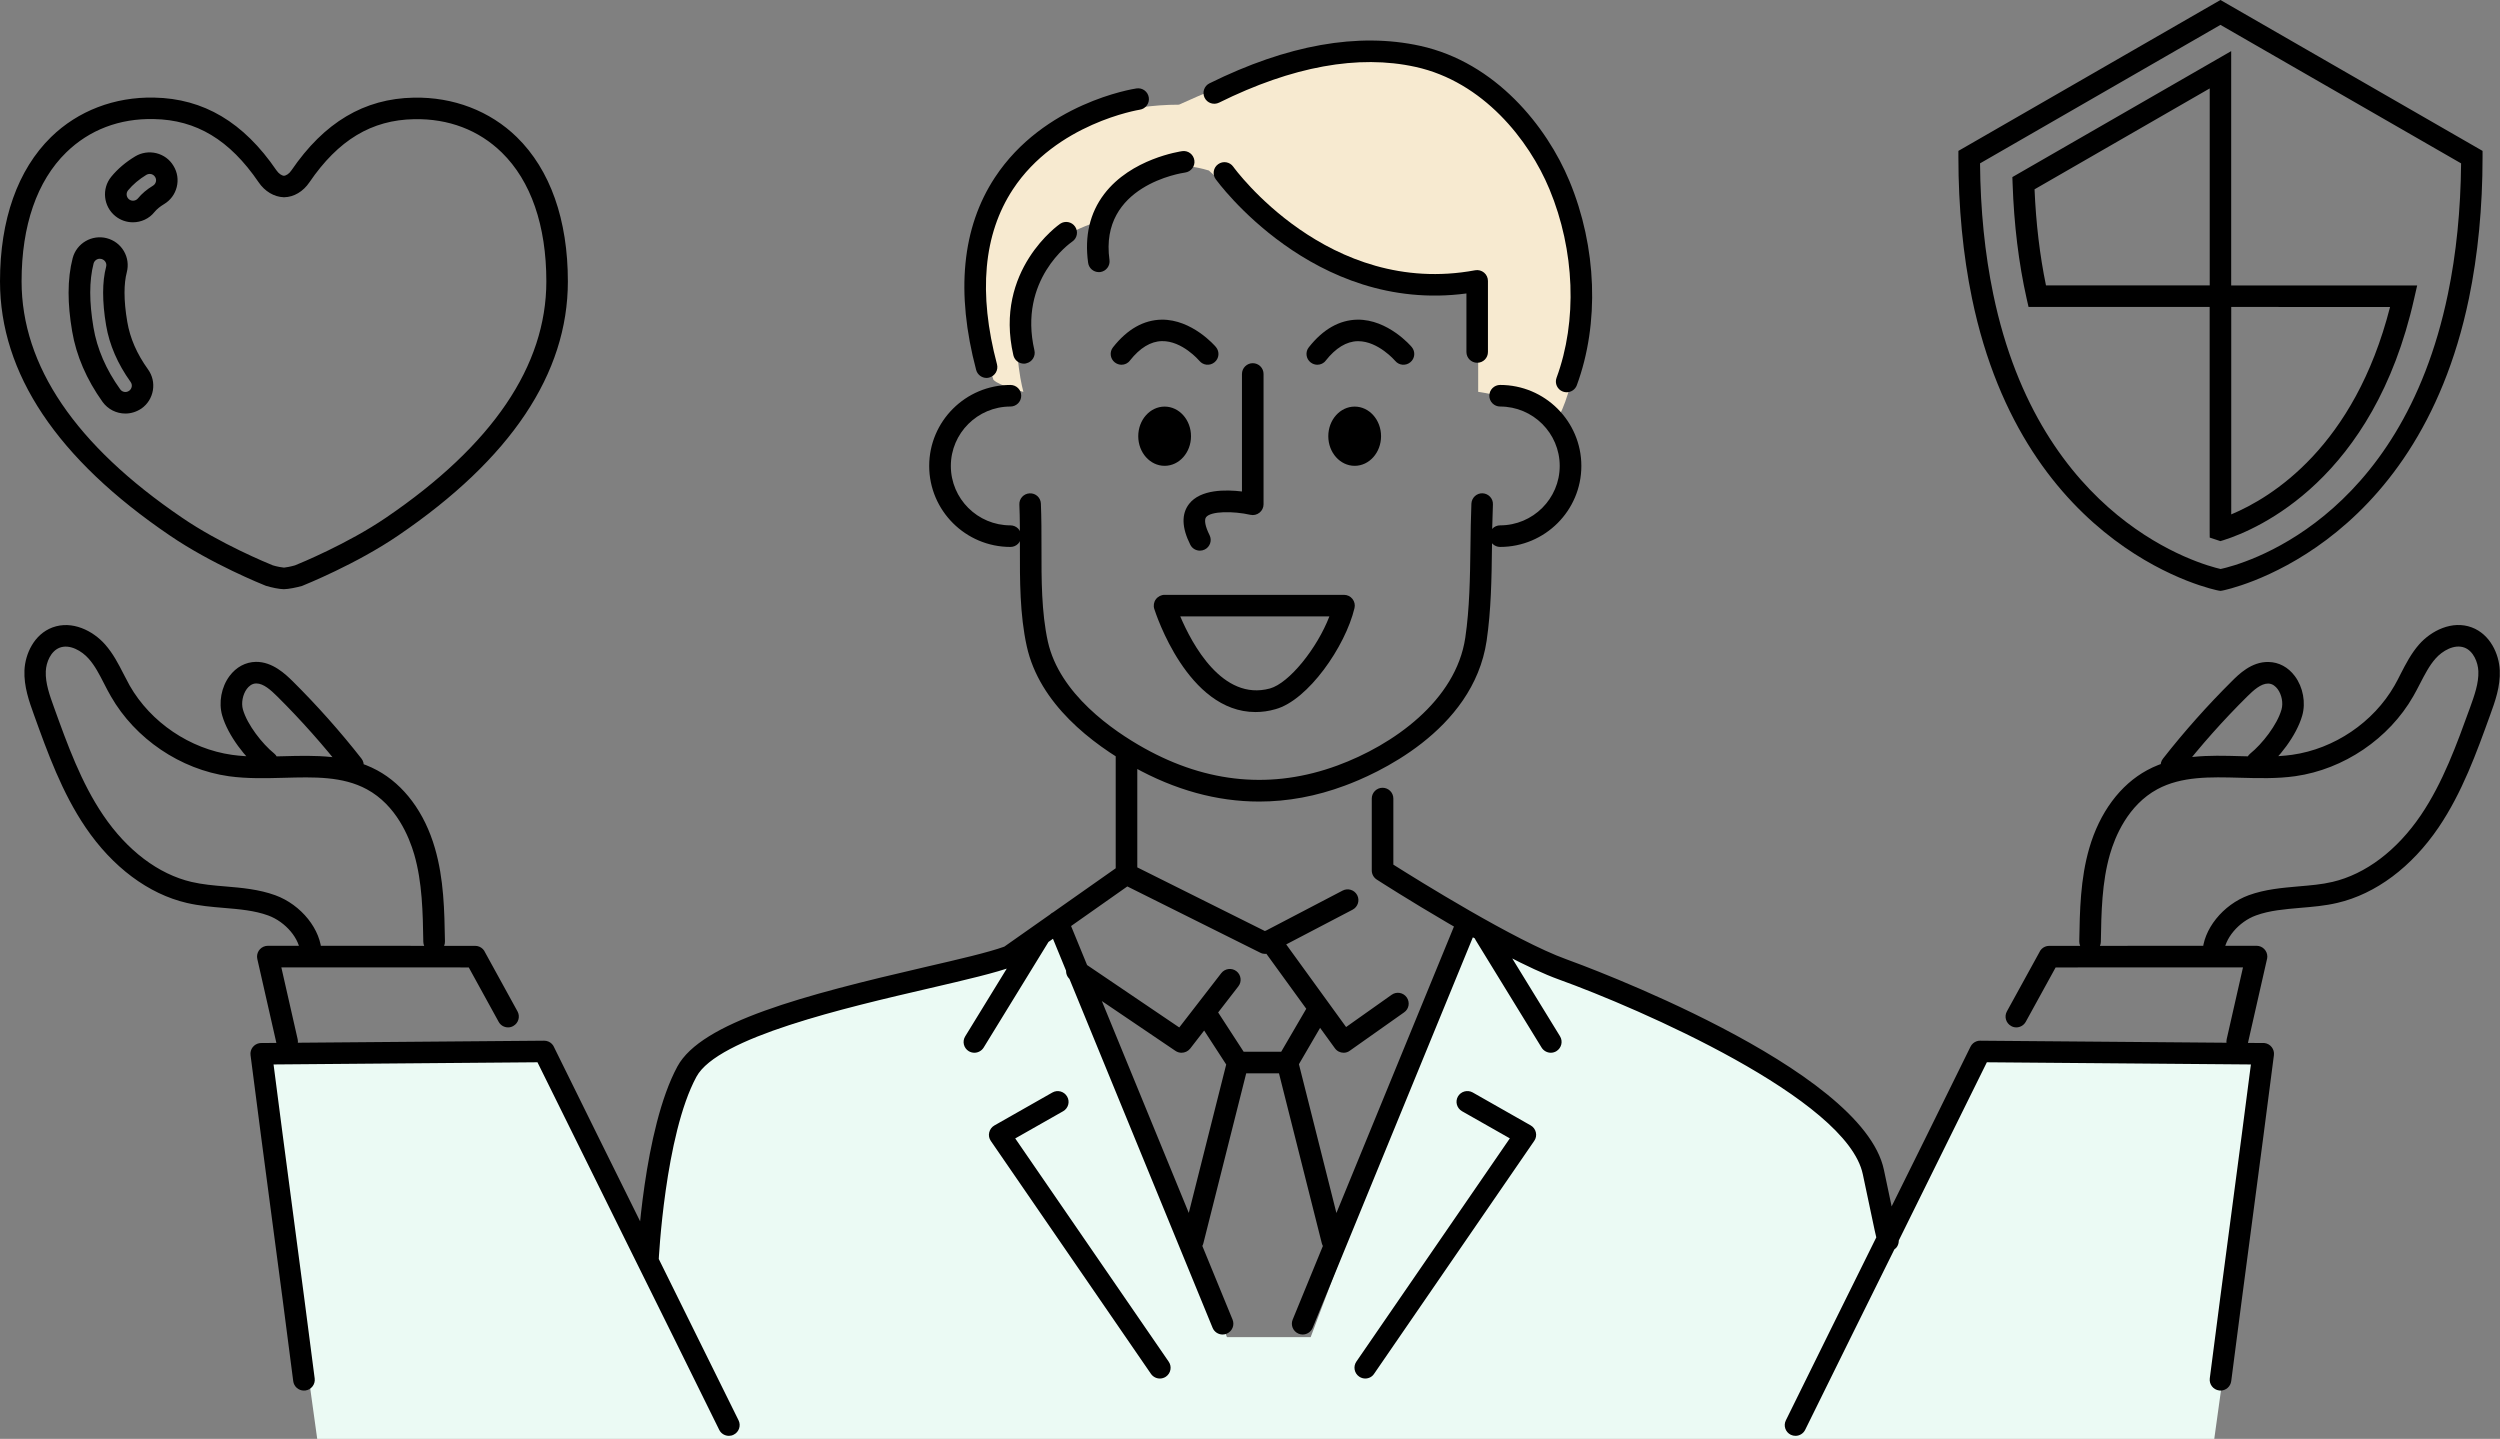 <svg xmlns="http://www.w3.org/2000/svg" width="417" height="240" viewBox="0 0 417 240" enable-background="new 0 0 417 240"><rect x="0" y="0" width="417" height="240" fill="#808080" stroke="none"/><style type="text/css">.st0{fill:#F7EAD0;} .st1{fill:#EBFAF4;} .st2{fill:#FFFFFF;stroke:#000000;stroke-width:3.997;stroke-linecap:round;stroke-linejoin:round;stroke-miterlimit:10;}</style><g id="レイヤー_2"><path class="st0" d="M170.7 65.36s-6.99-24.95 14.97-28.94c1-4.99 5.99-10.98 15.97-7.98 8.98 7.98 11.98 17.96 44.92 17.96v18.96s7.99 1 12.98 4.99c5.99-9.98 6.99-41.91-6.99-51.89-13.97-9.98-22.96-15.97-55.9-1-16.97 0-42.92 9.98-30.94 45.9.99 1.01 4.99 2 4.99 2z"/><path class="st1" d="M52.91 240l-8.98-64.86s45.92-2 46.92 0 17.97 36.92 17.97 36.92 1-32.93 8.98-36.92l51.91-15.97 7.99-5.99 26.95 69.85h13.97l25.95-68.86 37.93 16.96s28.95 11.98 29.95 26.94c1 7.98 1 10.98 1 10.98l16.97-33.93h47.91l-8.99 64.88h-316.43z"/></g><g id="レイヤー_1"><path class="st2" d="M174.28 94.28"/><path d="M246.4 60.51c-.99 0-1.8-.8-1.8-1.8v-9.76c-25.58 3.41-41.65-18.84-41.83-19.07-.58-.81-.38-1.94.43-2.5.81-.58 1.94-.38 2.51.43.15.22 15.85 21.83 40.35 17.27.52-.1 1.07.05 1.48.39.41.34.65.85.65 1.39v11.84c.01 1-.79 1.81-1.79 1.81zm-77.86 30.72c-7.47 0-13.55-6.06-13.55-13.51 0-7.46 6.08-13.51 13.55-13.51.99 0 1.8.8 1.8 1.8 0 .99-.81 1.8-1.8 1.8-5.48 0-9.94 4.45-9.94 9.91 0 5.47 4.46 9.91 9.94 9.91.99 0 1.8.8 1.8 1.8s-.81 1.8-1.8 1.8zm81.68 0c-.99 0-1.8-.8-1.8-1.8 0-.99.81-1.8 1.8-1.8 5.48 0 9.94-4.45 9.94-9.91 0-5.47-4.46-9.91-9.94-9.91-.99 0-1.8-.8-1.8-1.8 0-.99.81-1.8 1.8-1.8 7.47 0 13.55 6.06 13.55 13.51s-6.08 13.51-13.55 13.51zm-30.49-30.39c-.39 0-.78-.13-1.12-.39-.78-.61-.92-1.75-.3-2.52 2.38-3.02 5.11-4.56 8.11-4.61 5.08-.06 8.91 4.38 9.06 4.57.64.77.54 1.9-.23 2.53-.77.64-1.89.54-2.53-.22-.03-.04-2.83-3.29-6.18-3.29h-.09c-1.86.04-3.65 1.13-5.32 3.24-.33.45-.86.69-1.4.69zm-32.66 0c-.39 0-.78-.13-1.12-.39-.78-.61-.92-1.75-.3-2.52 2.38-3.02 5.11-4.56 8.11-4.61 5.07-.06 8.91 4.38 9.06 4.57.64.77.54 1.9-.23 2.53-.77.64-1.89.54-2.53-.23-.05-.06-2.88-3.37-6.27-3.29-1.86.04-3.65 1.13-5.32 3.24-.34.46-.86.7-1.4.7zm13.08 31.01c-.66 0-1.3-.36-1.61-.99-1.43-2.85-1.5-5.14-.19-6.82 1.91-2.44 6.12-2.39 8.81-2.06v-19.6c0-.99.81-1.8 1.8-1.8s1.8.8 1.8 1.8v21.74c0 .55-.25 1.06-.68 1.4s-.98.47-1.52.35c-2.85-.64-6.58-.63-7.38.39-.36.46-.14 1.58.57 2.99.45.89.09 1.97-.8 2.41-.25.12-.53.19-.8.19zm9.26 26.92c-11.32 0-16.63-16.44-16.88-17.21-.17-.55-.07-1.14.27-1.6s.88-.74 1.45-.74h29.93c.55 0 1.07.25 1.41.68.34.43.47 1 .34 1.53-1.53 6.42-7.75 15.37-13.17 16.86-1.16.34-2.28.48-3.35.48zm-12.54-15.95c1.95 4.59 7.03 14.17 14.95 12.02 3.22-.89 7.88-6.71 9.92-12.02h-24.87z"/><ellipse cx="225.96" cy="72.76" rx="4.4" ry="4.94"/><ellipse cx="194.26" cy="72.76" rx="4.4" ry="4.94"/><path d="M261.32 65.43c-.21 0-.41-.04-.62-.11-.94-.34-1.41-1.38-1.07-2.3 3.5-9.49 3.06-21.25-1.18-31.46-3.42-8.24-11.09-17.93-22.34-20.4-9.52-2.1-20.55-.09-32.77 5.96-.89.44-1.97.08-2.41-.81-.44-.89-.08-1.97.81-2.41 12.98-6.42 24.8-8.53 35.15-6.25 12.6 2.77 21.12 13.46 24.89 22.54 4.58 11.02 5.04 23.76 1.23 34.08-.27.71-.95 1.16-1.69 1.16zm-51.3 68.27c-7.04 0-14.04-1.93-20.93-5.76-6.96-3.88-15.71-10.53-17.83-20.16-1.16-5.27-1.15-10.96-1.14-16.46 0-2.49.01-4.84-.09-7.16-.05-.99.73-1.83 1.72-1.87 1.01-.05 1.84.73 1.87 1.72.1 2.39.1 4.89.1 7.31-.01 5.31-.01 10.8 1.06 15.68 1.94 8.76 10.9 14.91 16.07 17.79 10.57 5.9 21.42 6.87 32.22 2.9 9.29-3.41 19.78-10.81 21.34-21.32.72-4.86.79-10.04.86-15.05.03-2.41.06-4.9.16-7.32.05-.99.88-1.76 1.87-1.72.99.05 1.77.88 1.72 1.87-.1 2.37-.14 4.84-.16 7.21-.06 5.12-.14 10.42-.89 15.52-2.26 15.18-18.69 22.34-23.67 24.17-4.75 1.77-9.53 2.65-14.28 2.65zm-101.97 78.41h-.09c-.99-.05-1.77-.89-1.71-1.88.05-.89 1.1-21.92 6.74-32.34 4.01-7.4 21.07-11.89 41.3-16.58 5.68-1.31 10.62-2.46 13.23-3.41l18.58-13.07v-19.67c0-.99.81-1.8 1.8-1.8s1.8.8 1.8 1.8v20.6c0 .59-.29 1.13-.77 1.47l-19.53 13.75c-.13.09-.26.15-.4.21-2.78 1.05-7.93 2.25-13.9 3.64-14.09 3.27-35.39 8.2-38.94 14.78-5.25 9.69-6.3 30.59-6.3 30.8-.06.95-.86 1.7-1.81 1.7zm206.74-3.37c-1.32 0-1.61-1.29-2.08-3.45-.36-1.63-.96-4.48-1.99-9.41-2.63-12.62-37.47-27.73-50.67-32.49-10-3.6-29.58-16.14-30.41-16.68-.51-.33-.83-.9-.83-1.51v-12c0-.99.81-1.8 1.8-1.8s1.8.8 1.8 1.8v11.02c3.87 2.45 20.36 12.73 28.86 15.79 2.02.73 49.4 17.97 52.97 35.14 1.79 8.63 2.26 10.64 2.38 11.1l.05-.01c.33 1.96-.98 2.37-1.4 2.45-.17.04-.34.05-.48.05zm-103.76-49.63c-.28 0-.55-.06-.8-.19l-23.15-11.54c-.89-.44-1.25-1.52-.81-2.41.44-.89 1.52-1.25 2.41-.8l22.33 11.14 12.94-6.76c.88-.46 1.97-.12 2.43.76.46.88.12 1.96-.77 2.43l-13.75 7.19c-.25.1-.54.18-.83.18zm-13.95 16.49c-.35 0-.7-.1-1.01-.31l-17.46-11.82c-.82-.56-1.04-1.67-.48-2.49.56-.82 1.68-1.04 2.5-.48l16.07 10.88 7.01-9.06c.61-.78 1.74-.93 2.53-.32.78.6.93 1.74.32 2.52l-8.04 10.39c-.36.45-.9.69-1.44.69zm6.85 47c-.71 0-1.38-.42-1.67-1.12l-27.49-67c-.38-.92.06-1.97.98-2.35.92-.38 1.97.06 2.35.98l27.49 67c.38.92-.06 1.97-.98 2.35-.22.1-.45.14-.68.14zm-4.95-13.85c-.14 0-.3-.02-.44-.05-.96-.24-1.55-1.22-1.31-2.18l7.3-28.96-4.88-7.52c-.54-.84-.31-1.94.53-2.49.84-.54 1.95-.31 2.49.53l5.31 8.18c.27.42.36.94.23 1.41l-7.49 29.72c-.2.82-.93 1.36-1.74 1.36zm-5.51 21.19c-.58 0-1.13-.27-1.49-.78l-26.71-38.85c-.29-.41-.39-.93-.27-1.42.12-.49.42-.91.86-1.16l9.68-5.5c.86-.49 1.96-.19 2.46.68.5.86.19 1.96-.68 2.45l-7.98 4.53 25.6 37.24c.57.82.35 1.94-.47 2.5-.3.2-.65.31-1 .31zm-30.94-54.34c-.32 0-.65-.09-.94-.26-.85-.52-1.12-1.63-.59-2.48l11-17.93c.52-.85 1.63-1.12 2.48-.59.85.52 1.12 1.63.59 2.48l-11.01 17.94c-.34.53-.93.84-1.53.84zm61.59 0c-.56 0-1.11-.26-1.46-.75l-12.27-16.92c-.59-.8-.41-1.93.41-2.51.8-.59 1.93-.41 2.51.41l11.22 15.48 7.6-5.38c.81-.58 1.94-.38 2.51.43s.39 1.94-.43 2.5l-9.06 6.4c-.3.23-.67.34-1.03.34zm-6.84 47c-.23 0-.46-.05-.68-.14-.92-.38-1.36-1.43-.98-2.35l27.49-67c.38-.92 1.43-1.36 2.35-.98.92.38 1.36 1.43.98 2.35l-27.49 67c-.3.71-.97 1.12-1.67 1.12zm4.95-13.85c-.8 0-1.54-.54-1.75-1.36l-7.49-29.72c-.12-.46-.05-.94.19-1.34l4.77-8.18c.5-.86 1.6-1.15 2.46-.65.86.5 1.15 1.6.65 2.46l-4.4 7.55 7.31 29.01c.24.96-.34 1.94-1.31 2.18-.14.04-.29.05-.43.05zm5.5 21.19c-.35 0-.7-.1-1.02-.32-.82-.56-1.03-1.68-.47-2.5l25.6-37.24-7.98-4.53c-.86-.5-1.17-1.58-.68-2.45.5-.86 1.59-1.16 2.46-.68l9.68 5.5c.44.25.75.67.86 1.16.12.49.02 1.01-.27 1.42l-26.71 38.85c-.33.51-.89.79-1.47.79zm30.95-54.34c-.6 0-1.2-.31-1.54-.86l-11.01-17.94c-.52-.85-.25-1.95.59-2.48.85-.52 1.95-.25 2.48.59l11.01 17.94c.52.85.25 1.95-.59 2.48-.29.18-.62.27-.94.27zm-43.95 3.43h-8.26c-.99 0-1.8-.8-1.8-1.8 0-.99.81-1.8 1.8-1.8h8.26c.99 0 1.8.8 1.8 1.8s-.8 1.8-1.8 1.8zm-162.84-18.2c-.98 0-1.78-.78-1.8-1.76-.05-2.46-2.45-5.31-5.36-6.37-2.29-.83-4.76-1.04-7.39-1.26-2.03-.17-4.12-.35-6.18-.83-6.4-1.49-12.4-5.98-16.9-12.62-3.93-5.81-6.3-12.39-8.59-18.75-.8-2.21-1.7-4.73-1.59-7.43.12-2.74 1.61-6.01 4.67-7.15 3.28-1.22 6.77.55 8.79 2.85 1.32 1.5 2.21 3.22 3.06 4.89.34.67.68 1.32 1.04 1.97 3.51 6.13 10.05 10.55 17.06 11.54 2.75.39 5.71.31 8.57.23 5.29-.14 10.75-.29 15.63 2.34 4.5 2.43 7.93 7.05 9.65 13.01 1.49 5.13 1.58 10.42 1.67 15.54.02.99-.77 1.81-1.77 1.83h-.04c-.98 0-1.78-.78-1.8-1.76-.08-4.88-.17-9.93-1.52-14.6-.85-2.91-2.99-8.19-7.91-10.85-4.03-2.18-8.78-2.05-13.82-1.91-3.02.08-6.13.16-9.18-.26-8.09-1.14-15.63-6.25-19.68-13.33-.4-.69-.77-1.4-1.13-2.11-.79-1.54-1.53-2.99-2.57-4.16-1.16-1.32-3.17-2.47-4.83-1.85-1.5.57-2.27 2.44-2.33 3.94-.09 1.99.66 4.05 1.38 6.05 2.22 6.15 4.51 12.52 8.19 17.95 3.99 5.9 9.22 9.85 14.74 11.14 1.81.42 3.67.59 5.66.75 2.75.23 5.57.48 8.31 1.47 4.33 1.58 7.66 5.74 7.73 9.68.02.99-.77 1.81-1.77 1.83l.01-.01zm69.69 78.67c-.67 0-1.31-.37-1.62-1.01-4.84-9.84-10.12-20.5-15.4-31.15-5.28-10.66-10.56-21.32-15.41-31.16-.44-.89-.07-1.97.82-2.4.89-.44 1.97-.07 2.41.82 4.84 9.84 10.12 20.5 15.4 31.15 5.28 10.66 10.56 21.32 15.41 31.16.44.89.07 1.97-.82 2.4-.25.13-.52.19-.79.19zm-78-61.93c-.99 0-1.79-.79-1.8-1.78-.01-.99.79-1.8 1.78-1.81l47.19-.39h.02c.99 0 1.79.79 1.8 1.78.01.99-.79 1.8-1.78 1.81l-47.19.39h-.02zm7.11 54.38c-.89 0-1.67-.67-1.78-1.58-1.15-9.06-2.38-18.27-3.56-27.17-1.18-8.91-2.4-18.13-3.56-27.2-.13-.98.57-1.88 1.56-2.01.98-.13 1.89.57 2.02 1.56 1.16 9.06 2.38 18.28 3.56 27.19s2.4 18.12 3.56 27.19c.13.98-.57 1.88-1.56 2.01l-.24.01zm34.06-60.58c-.64 0-1.25-.33-1.58-.94l-5.49-9.99c-.48-.87-.16-1.96.71-2.44s1.96-.16 2.44.71l5.49 9.99c.48.87.16 1.96-.71 2.44-.27.16-.56.23-.86.23zm-5.49-10l-34.58-.01c-.99 0-1.8-.8-1.8-1.8 0-.99.81-1.8 1.8-1.8l34.58.01c.99 0 1.8.8 1.8 1.8s-.81 1.8-1.8 1.8zm-31.36 14.17c-.82 0-1.57-.57-1.76-1.4l-3.22-14.18c-.22-.97.39-1.94 1.36-2.15.97-.22 1.94.39 2.15 1.36l3.22 14.18c.22.97-.39 1.94-1.36 2.15-.12.03-.26.04-.39.04zm10.96-46.09c-.53 0-1.06-.23-1.42-.69-3.45-4.4-7.21-8.64-11.19-12.59-1.06-1.05-2.29-2.17-3.49-2.17h-.03c-.74.01-1.25.5-1.56.91-.69.94-.96 2.35-.65 3.44.73 2.54 3.22 5.72 5.21 7.33.77.62.89 1.76.27 2.53-.63.77-1.77.89-2.53.27-2.45-1.98-5.44-5.76-6.41-9.14-.62-2.16-.14-4.74 1.22-6.57 1.12-1.5 2.67-2.34 4.4-2.37 2.78-.04 4.96 2.08 6.12 3.21 4.08 4.05 7.95 8.4 11.49 12.92.61.78.48 1.91-.31 2.52-.34.27-.73.4-1.12.4zm310.32 31.38h-.04c-.99-.02-1.78-.84-1.77-1.83.07-3.94 3.4-8.1 7.73-9.68 2.73-.99 5.57-1.23 8.31-1.47 1.98-.17 3.85-.32 5.66-.75 5.51-1.29 10.75-5.25 14.74-11.14 3.68-5.44 5.97-11.79 8.2-17.95.72-2 1.46-4.06 1.38-6.05-.06-1.5-.83-3.38-2.33-3.94-1.66-.62-3.67.52-4.83 1.85-1.03 1.17-1.77 2.62-2.57 4.16-.37.71-.73 1.42-1.13 2.11-4.05 7.08-11.59 12.18-19.68 13.33-3.04.43-6.16.34-9.18.26-5.03-.14-9.79-.26-13.82 1.91-4.92 2.66-7.07 7.94-7.91 10.85-1.35 4.67-1.44 9.72-1.52 14.6-.02.99-.81 1.78-1.83 1.76-.99-.02-1.78-.84-1.77-1.83.09-5.11.18-10.41 1.67-15.54 1.73-5.96 5.16-10.58 9.65-13.01 4.87-2.64 10.34-2.49 15.63-2.34 2.86.08 5.83.16 8.57-.23 7.01-.99 13.55-5.41 17.06-11.54.37-.64.71-1.31 1.04-1.97.86-1.67 1.74-3.38 3.06-4.89 2.02-2.3 5.52-4.07 8.79-2.85 3.05 1.14 4.55 4.41 4.67 7.15.12 2.7-.78 5.21-1.59 7.43-2.3 6.37-4.67 12.94-8.59 18.75-4.5 6.64-10.5 11.13-16.9 12.62-2.06.49-4.15.66-6.18.83-2.62.23-5.11.43-7.39 1.26-2.91 1.05-5.31 3.92-5.36 6.37.01.99-.79 1.77-1.77 1.77zm-69.69 78.67c-.27 0-.54-.06-.79-.18-.89-.44-1.26-1.51-.82-2.4 4.85-9.86 10.14-20.54 15.43-31.22 5.27-10.64 10.55-21.28 15.37-31.11.44-.89 1.51-1.26 2.41-.82.89.44 1.26 1.51.82 2.4-4.84 9.82-10.11 20.47-15.38 31.12-5.29 10.68-10.58 21.35-15.43 31.21-.31.63-.95 1-1.61 1zm78-61.93h-.02l-47.19-.39c-.99-.01-1.79-.82-1.78-1.81.01-.99.81-1.78 1.8-1.78h.02l47.19.39c.99.01 1.79.82 1.78 1.81-.01.98-.81 1.78-1.8 1.78zm-7.11 54.38l-.23-.02c-.99-.13-1.68-1.03-1.56-2.01 1.16-9.07 2.38-18.28 3.56-27.19 1.18-8.91 2.4-18.12 3.56-27.19.13-.98 1.03-1.68 2.02-1.56.99.13 1.68 1.03 1.56 2.01-1.16 9.07-2.38 18.29-3.56 27.2-1.18 8.9-2.4 18.12-3.56 27.17-.12.93-.9 1.59-1.79 1.59zm-34.06-60.58c-.3 0-.59-.07-.86-.23-.87-.48-1.19-1.57-.71-2.44l5.49-9.99c.48-.87 1.58-1.19 2.44-.71.87.48 1.19 1.57.71 2.44l-5.49 9.99c-.33.6-.95.94-1.58.94zm5.49-10c-.99 0-1.8-.8-1.8-1.8 0-.99.8-1.8 1.8-1.8l34.58-.01c.99 0 1.8.8 1.8 1.8 0 .99-.8 1.8-1.8 1.8l-34.58.01zm31.36 14.17c-.14 0-.27-.02-.4-.05-.97-.22-1.58-1.18-1.36-2.15l3.22-14.18c.22-.97 1.18-1.58 2.15-1.36.97.22 1.58 1.18 1.36 2.15l-3.22 14.18c-.18.84-.93 1.41-1.75 1.41zm-10.97-46.09c-.39 0-.77-.13-1.11-.38-.78-.61-.92-1.75-.31-2.52 3.54-4.52 7.41-8.87 11.49-12.92 1.14-1.14 3.28-3.28 6.12-3.21 1.72.03 3.28.86 4.4 2.37 1.36 1.83 1.84 4.41 1.22 6.57-.96 3.38-3.95 7.15-6.41 9.14-.77.62-1.91.5-2.53-.27-.62-.77-.5-1.9.27-2.53 1.99-1.61 4.49-4.79 5.21-7.33.32-1.09.05-2.51-.65-3.44-.31-.41-.82-.9-1.56-.91h-.03c-1.2 0-2.43 1.12-3.49 2.17-3.98 3.94-7.75 8.18-11.19 12.59-.35.42-.89.67-1.43.67zm-314.85-31.17c-.72 0-2.16-.3-3.01-.57l-.12-.05c-.36-.14-8.93-3.58-15.91-8.35-18.78-12.76-28.31-27.02-28.31-42.38 0-10.29 2.95-18.61 8.51-24.06 4.48-4.38 10.6-6.73 17.19-6.59 8.26.15 14.93 4.11 20.4 12.12.41.6.91.89 1.26.93.35-.04.86-.32 1.25-.91 5.47-8.01 12.14-11.98 20.41-12.13 6.59-.13 12.71 2.21 17.19 6.59 5.57 5.45 8.51 13.77 8.51 24.07 0 15.36-9.53 29.61-28.32 42.39-6.98 4.76-15.55 8.2-15.91 8.35l-.12.05c-.84.24-2.29.54-3.02.54zm-1.84-3.98c.66.21 1.62.37 1.86.38.23-.01 1.18-.18 1.84-.38.77-.31 8.81-3.61 15.17-7.95 17.75-12.07 26.75-25.32 26.75-39.42 0-9.31-2.57-16.74-7.43-21.49-3.84-3.75-8.88-5.67-14.6-5.56-7.12.12-12.68 3.48-17.49 10.53-1.02 1.52-2.58 2.46-4.19 2.49h-.09c-1.6-.05-3.17-.98-4.2-2.51-4.81-7.05-10.38-10.41-17.48-10.53-5.72-.13-10.76 1.81-14.6 5.56-4.88 4.76-7.45 12.2-7.45 21.5 0 14.09 9 27.35 26.74 39.41 6.37 4.37 14.4 7.66 15.17 7.97zm-24.6-25.32c-1.46 0-2.89-.68-3.8-1.94-2.67-3.74-4.39-7.71-5.08-11.8-.4-2.35-.59-4.45-.59-6.42 0-2.09.23-4.03.68-5.76.65-2.49 3.21-3.97 5.69-3.33 1.21.32 2.22 1.08 2.85 2.15.63 1.07.8 2.32.49 3.53-.25.95-.38 2.1-.38 3.4 0 1.44.15 3.08.46 4.87.46 2.73 1.59 5.33 3.47 7.95.72 1.01 1.01 2.24.8 3.48-.21 1.22-.87 2.3-1.89 3.02-.82.56-1.76.85-2.7.85zm-4.27-25.82c-.47 0-.9.32-1.03.79-.37 1.43-.56 3.06-.56 4.85 0 1.76.18 3.67.54 5.83.6 3.56 2.1 7.02 4.46 10.31.34.48 1.01.59 1.49.24.23-.16.38-.41.43-.68.05-.28-.02-.56-.18-.78-2.17-3.03-3.54-6.2-4.09-9.44-.34-1.99-.5-3.83-.5-5.47 0-1.62.17-3.07.5-4.32.07-.27.04-.56-.11-.8s-.38-.41-.65-.49l-.3-.04zm5.53-6.08c-1.04 0-2.07-.34-2.94-1.04-1.99-1.62-2.3-4.56-.68-6.55 1.06-1.3 2.4-2.44 3.99-3.4 1.06-.64 2.32-.83 3.53-.54 1.21.3 2.23 1.04 2.87 2.12.65 1.06.84 2.31.54 3.52-.3 1.21-1.05 2.22-2.12 2.86-.68.41-1.2.84-1.59 1.31-.89 1.13-2.25 1.72-3.6 1.72zm2.8-8.07c-.19 0-.38.05-.55.15-1.23.75-2.26 1.62-3.06 2.59-.37.45-.3 1.12.15 1.49.45.37 1.13.3 1.5-.15.65-.79 1.47-1.49 2.51-2.12.24-.14.41-.38.48-.65s.03-.56-.13-.8c-.14-.24-.38-.41-.65-.48l-.25-.03zm345.4 69.55l-.32-.05c-.32-.05-32.33-6.3-41.12-48.74-1.5-7.28-2.27-15.2-2.27-23.56v-1.04l43.71-25.17 43.72 25.17v1.04c0 8.36-.77 16.29-2.27 23.56-8.8 42.43-40.8 48.67-41.12 48.74l-.33.05zm-40.1-71.31c.06 7.73.8 15.06 2.2 21.8 7.84 37.86 34.72 45.13 37.93 45.86 3.44-.75 30-7.7 37.91-45.86 1.4-6.73 2.13-14.06 2.2-21.8l-40.14-23.1-40.1 23.1zm40.09 63.01l-1.78-.59-.01-1.31v-37.16h-30.21l-.32-1.4c-1.32-5.89-2.11-12.34-2.34-19.18l-.04-1.08 36.5-21.01v39.09h31.02l-.5 2.19c-6.77 30.16-26.02 38.46-31.76 40.28l-.56.17zm1.81-39.06v34.6c6.74-2.81 20.54-11.27 26.49-34.59 0-.01-26.49-.01-26.49-.01zm-30.9-3.59h27.31v-32.86l-29.22 16.83c.24 5.68.88 11.05 1.91 16.03zm-170.48 13.05c-.82 0-1.56-.56-1.76-1.4-3.29-14.24 7.69-21.85 7.8-21.93.82-.56 1.95-.34 2.5.48.56.82.34 1.94-.48 2.49-.39.27-9.03 6.37-6.31 18.14.23.96-.38 1.94-1.35 2.16-.13.05-.26.06-.4.06zm-6.23 2.38c-.8 0-1.52-.53-1.74-1.34-3.42-12.94-2.37-23.73 3.13-32.1 8.15-12.39 22.99-14.76 23.62-14.85.99-.15 1.9.53 2.05 1.51.15.98-.53 1.9-1.51 2.04-.17.03-13.93 2.27-21.17 13.3-4.9 7.46-5.79 17.28-2.64 29.17.25.96-.32 1.94-1.28 2.2-.15.05-.3.07-.46.07zm18.72-17.65c-.88 0-1.66-.65-1.78-1.55-.62-4.45.28-8.31 2.67-11.46 4.5-5.93 12.68-7.11 13.02-7.17.99-.14 1.89.55 2.03 1.54.14.98-.55 1.89-1.54 2.03-.59.08-14.35 2.16-12.62 14.57.14.98-.55 1.89-1.54 2.03l-.24.01z"/></g></svg>
